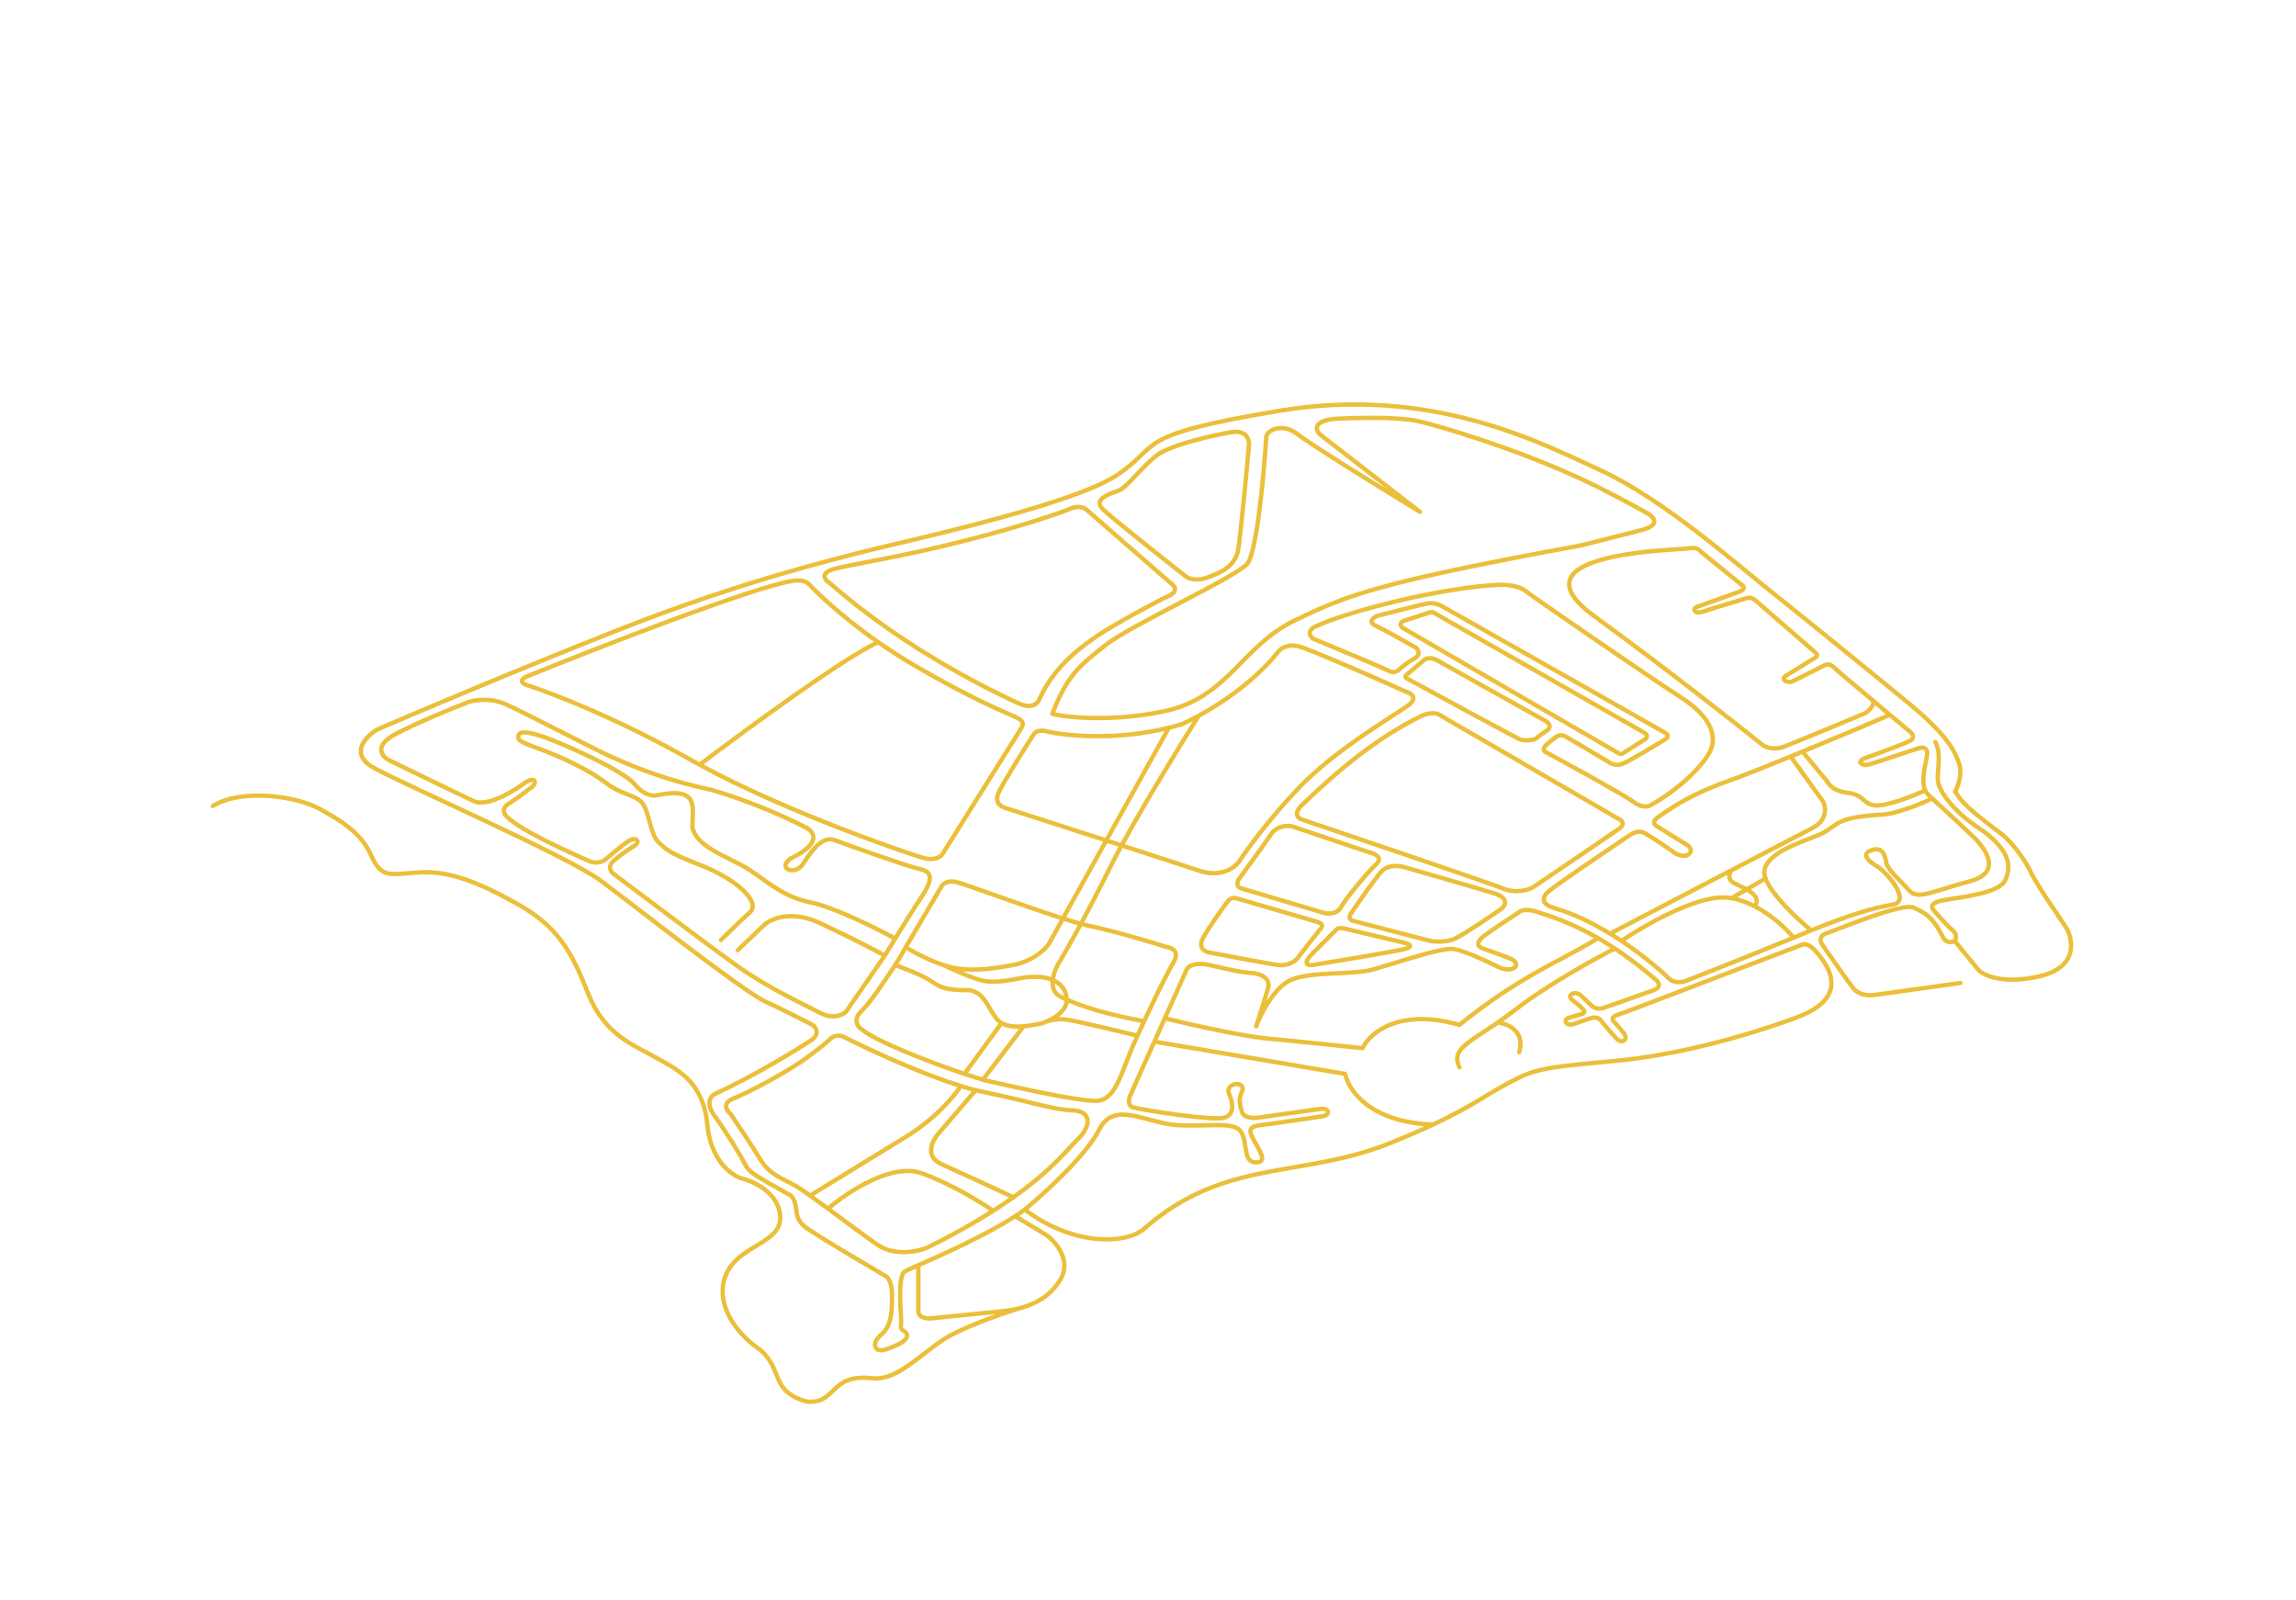 <?xml version="1.0" encoding="UTF-8"?>
<svg id="Layer_1" data-name="Layer 1" xmlns="http://www.w3.org/2000/svg" viewBox="0 0 1319 919">
  <defs>
    <style>
      .cls-1 {
        fill: none;
        stroke: #ebbf3a;
        stroke-linecap: round;
        stroke-linejoin: round;
        stroke-width: 2.5px;
      }
    </style>
  </defs>
  <path class="cls-1" d="M401.93,439.3c51.2,27.88,121.44,51.59,128.73,53.58,6.04,1.65,9.62-.69,10.65-2.06,14.31-22.9,43.42-69.45,45.34-72.47,2.4-3.78-.34-5.15-4.12-6.87-3.78-1.72-23.7-9.62-57.7-29.54-7.29-4.27-14.07-8.68-20.26-13.01M401.93,439.3c-1.88-1.02-3.74-2.06-5.57-3.09-41.22-23.36-79.46-38.13-93.42-42.59-5.63-1.92-2.35-4.24,0-5.15,39.96-16.26,129.49-51.04,151.47-54.61,2.4-.57,7.83-1.03,10.3,1.72,2.43,2.7,17.15,17.48,39.84,33.35M401.93,439.3c26.65-20.24,84.49-62.65,102.63-70.37M644.35,485.62c20.47,6.62,38.27,12.42,44.3,14.47,12.92,4.4,20.95-1.83,23.36-5.5,4.35-6.64,17.24-24.32,34-41.9,20.95-21.98,55.3-41.9,62.85-47.4,6.04-4.4,1.83-7.1-1.03-7.9-17.86-8.02-55.23-24.46-61.82-26.1-6.6-1.65-10.76,1.6-12.02,3.43-5.28,7.11-21.1,23.24-45.34,36.39M644.35,485.62c-2.89-.94-5.84-1.89-8.82-2.85M644.35,485.62c13.65-25.04,34.19-58.49,44.3-74.51M644.35,485.62c-2.88,5.28-5.45,10.18-7.56,14.47-5.46,11.11-10.98,21.65-15.82,30.59M635.53,482.77c-20.99-6.78-43.37-13.99-58.16-18.74-2.29-.57-6.25-3.09-3.78-8.59,2.47-5.49,14.54-24.73,20.27-33.66.57-1.03,2.82-2.82,7.21-1.72,11.21,2.64,39.89,5.56,70.41-2.03M635.53,482.77l35.95-64.73M635.53,482.77l-24.9,44.83M671.49,418.04c2.51-.62,5.03-1.32,7.56-2.09,3.34-1.55,6.54-3.16,9.62-4.83M610.64,527.59l-8.19,14.75c-2.06,3.09-9.07,9.82-20.61,12.02-14.43,2.75-27.48,4.12-39.84,0M610.64,527.59c-22.75-7.21-56.62-19.91-61.43-20.97-4.95-1.1-7.56,1.15-8.24,2.4l-20.61,35.03M610.64,527.59c3.82,1.21,7.33,2.27,10.33,3.09M542,554.36c-9.89-3.3-18.55-8.24-21.64-10.3M542,554.36c4.35,2.06,14.22,6.52,18.89,7.9,2.75.82,7.42,3.3,23.36,0,9.16-1.9,15.92-1.3,20.56.7M520.36,544.06c-1.1,2.02-3.59,6.39-6.09,10.3M620.97,530.68c2.11.58,3.97,1.04,5.52,1.35,13.46,2.75,34.92,9.16,43.96,12.02,2.75.34,7.35,2.54,3.78,8.59-3.5,5.92-10.36,19.83-16.97,34M620.97,530.68c-5.9,10.87-10.8,19.38-13.37,23.68-1.16,2.1-2.45,5.35-2.8,8.6M604.8,562.96c-.41,3.84.5,7.67,4.52,9.6,1.09.52,2.23,1.05,3.43,1.58M604.8,562.96c5.44,2.36,7.95,6.66,7.95,11.19M657.27,586.65c-22.56-4.24-35.43-8.49-44.51-12.5M657.27,586.65c-1.29,2.76-2.56,5.52-3.8,8.24M564.67,620.21c1.23.34,2.27.61,3.09.79,10.99,2.41,50.83,11.68,62.17,11.34,11.33-.34,14.08-16.49,21.98-34,.51-1.13,1.03-2.28,1.56-3.43M564.67,620.21c-2.73-.77-6.39-1.91-10.62-3.33M564.67,620.21l23.36-30.67M514.27,554.36c-.61.96-1.22,1.89-1.82,2.75-3.78,5.49-11.68,17.86-17.86,24.04-4.95,4.95-1.6,8.93.69,10.3,8.09,6.78,39.37,18.92,58.76,25.42M514.27,554.36c4.89,1.72,15.77,5.91,20.17,8.93,5.5,3.78,8.59,5.5,20.95,5.5,11.7,0,12.53,14.28,19.96,18.89M612.75,574.15c.42,2.46-1.33,8.11-11,12.42M599.01,587.68c.98-.36,1.89-.72,2.74-1.1M599.01,587.68c-4.38,1-7.98,1.59-10.99,1.85M599.01,587.68c.6-.33,1.54-.74,2.74-1.1M601.76,586.58c2.93-.89,7.46-1.59,12.71-.61,7.42,1.37,29.09,6.53,39,8.93M575.36,587.68c.42.26.86.49,1.33.69,2.62,1.09,6.08,1.63,11.34,1.17M575.36,587.68l-21.31,29.2M1085.71,410.63c4.34,3.63,8.41,7.04,11.68,9.78,1.15.92,2.82,3.16.34,4.81-2.47,1.65-18.66,7.56-26.44,10.3-1.38.57-3.71,1.99-2.06,3.09,2.06,1.37,3.77.69,6.18,0,1.92-.55,18.89-6.18,27.13-8.93,1.83-.57,5.29-.48,4.47,4.46-.89,5.31-3.54,14.41-1.02,19.92M1085.71,410.63c-11.88,5.1-31.43,13.38-50.19,21.11M1085.71,410.63c-3.13-2.63-6.41-5.38-9.62-8.08M1035.52,431.74l14.47,17.52c.69,1.72,3.99,5.36,11.68,6.18,9.62,1.03,8.93,7.9,17.86,7.21,7.14-.55,20.62-5.95,26.46-8.59M1035.52,431.74c-2.29.94-4.57,1.88-6.82,2.8M1105.99,454.07c.42.91.98,1.72,1.71,2.4.56.53,1.31,1.23,2.21,2.06M1028.7,434.55c-14.31,5.85-27.53,11.11-35.72,14.03-25.07,8.93-35.38,17.52-40.19,20.61-3.85,2.47-2.52,4.46-1.37,5.15,4.92,3.09,15.25,9.55,17.17,10.65,2.41,1.37,4.12,3.78,1.37,5.84-2.2,1.65-5.95.23-7.56-.69-5.04-3.55-15.8-10.92-18.55-12.02-2.75-1.1-5.95.46-7.21,1.37-13.97,9.39-42.86,28.99-46.71,32.29-4.81,4.12-4.12,7.9,3.43,9.96,11.13,3.27,22,8.71,31.6,14.56M1028.7,434.55l18.54,25.71c1.72,3.21,2.89,10.78-6.18,15.46-4.4,2.27-23.69,12.33-46.37,24.17M924.97,536.29c2.25,1.37,4.43,2.77,6.53,4.16M924.97,536.29c17.95-9.38,45.73-23.9,69.72-36.42M931.49,540.46c14.35,9.56,24.8,19.13,27.14,21.46,3.3,3.3,8.24,2.29,10.3,1.37,11.17-4.36,38.72-15.25,61.48-24.7M931.49,540.46c12.71-8.65,42.39-25.73,59.42-24.91,1.26.06,2.53.2,3.78.41M1030.41,538.59c.58-.24,1.15-.48,1.72-.72,2.94-1.22,5.73-2.37,8.37-3.43M1030.41,538.59c-3.95-4.78-12.28-12.76-22.32-17.97M1040.5,534.44c23.33-9.41,35.79-12.92,46.59-14.77,12.02-2.06-4.81-19.92-8.59-21.98s-10.3-6.87-3.43-9.27c6.84-2.39,7.89,3.39,8.57,7.17v.05c.7,3.78,7.91,9.96,13.06,15.8,5.16,5.84,13.74.34,34.69-5.15,20.96-5.5,6.53-20.95,4.47-23.36-1.84-2.14-18.65-17.62-25.95-24.39M1040.5,534.44c-8.03-6.6-22.81-20.51-26.23-29.86M1109.91,458.53c-1.65,1.03-7.37,3.85-16.98,6.87-12.03,3.78-10.31,1.72-24.73,3.78-14.43,2.06-14.43,6.53-23.02,10.3-8.58,3.78-30.51,9.96-31.6,20.95-.12,1.23.14,2.62.69,4.14M994.69,499.87c-1.15,1.45-2.54,4.89,1.03,7.09,1.79,1.1,4.92,2.35,7.71,3.92M1008.09,520.62c2.87-4.36-.52-7.41-4.66-9.74M1008.09,520.62c-4.23-2.2-8.76-3.9-13.4-4.66M1003.43,510.88l-8.74,5.08M1003.43,510.88l10.84-6.3M588.71,694.84c28.85,21.64,58.79,19.58,68.56,10.99,46.51-40.87,90.13-28.51,141.99-49.46,9.59-3.88,17.44-7.31,24.04-10.4M588.71,694.84c11.22-9.27,35.45-31.39,42.59-45.68,8.93-17.86,27.14-3.43,46.71-2.75,19.58.69,31.94-2.4,35.38,4.46,3.43,6.87.69,17.17,8.59,16.83,7.9-.34-1.72-10.65-3.43-16.83-.57-1.26-.41-3.91,4.81-4.46,5.22-.55,26.22-3.66,36.06-5.15,1.26-.11,3.71-.82,3.43-2.75-.27-1.92-3.78-1.72-5.5-1.37l-34.35,4.81c-2.75.46-8.52.41-9.62-3.43-1.37-4.81-1.72-7.9,0-11.33s-1.37-4.81-3.43-4.47-5.49,1.72-3.78,5.84c1.72,4.12,3.78,11.33-2.75,13.4s-45.34-4.12-52.55-5.84c-3.02-.82-2.4-4.69-1.72-6.53l14.01-31.26M588.71,694.84c-1.71,1.25-3.55,2.51-5.5,3.77M663.17,598.33l109.64,18.55c1.72,9.21,14.22,27.92,50.49,29.1M663.17,598.33l6-13.4M823.3,645.97c24.97-11.71,32.26-18.68,49.46-27.04,12.02-5.84,23.7-6.53,55.99-9.62,32.29-3.09,69.38-12.36,103.04-24.73,3.83-1.41,7.01-2.91,9.62-4.48,20.29-12.17,6.32-28.13,2.06-33.31-3.85-4.67-7.1-4.69-8.25-4.12-34.34,13.17-103.73,39.71-106.47,40.53-2.75.82-2.52,2.4-2.06,3.09,1.72,1.95,5.36,6.11,6.18,7.21,1.03,1.37,1.72,3.43-.34,4.47-1.65.82-3.89-1.26-4.81-2.4-2.06-2.29-6.59-7.42-8.24-9.62-1.65-2.2-5.27-1.37-6.87-.69l-7.9,2.75c-1.14.46-3.71,1.03-4.81-.34-1.1-1.37,0-2.4.69-2.75,1.72-.57,5.7-1.85,7.9-2.4,2.2-.55,1.83-1.83,1.37-2.41-1.03-1.03-3.57-3.43-5.5-4.81-2.4-1.72-3.43-3.43-1.03-4.47,1.92-.82,3.78.11,4.46.69,1.03.92,3.71,3.37,6.18,5.84s5.61,2.18,6.87,1.72c7.9-2.75,24.8-8.66,29.2-10.3,4.4-1.65,2.98-4.35,1.72-5.5-8.63-7.52-16.69-13.55-24.04-18.42M669.17,584.93l12.62-28.16c.69-1.6,4.26-4.33,13.05-2.4,10.99,2.4,17.52,4.12,23.7,4.47,6.18.34,11.34,3.43,9.96,8.59-1.1,4.12-5.04,16.46-6.87,22.12,2.75-7.37,10.72-23.08,20.61-26.93,12.36-4.81,35.03-2.4,47.05-5.84,12.02-3.43,38.13-12.37,45.34-11.68,5.77.55,20.72,7.56,27.48,10.99,1.6.57,5.36,1.37,7.56,0,2.75-1.72.69-4.12-1.37-5.15-1.65-.82-12.36-4.69-17.52-6.53-1.37-.69-3.09-2.88,1.03-6.18,4.12-3.3,16.14-11.22,21.64-14.77,1.03-.69,4.6-1.51,10.65.69,4.82,1.75,16.89,4.9,34,14.78M669.17,584.93c13.48,3.32,44.22,10.3,59.33,11.68,15.11,1.37,42.48,4.24,54.27,5.5,4.01-8.59,20.75-23.29,55.64-13.4,35.03-28.17,55.41-35.14,79.68-49.79M918.1,538.92c3.05,1.76,6.26,3.74,9.62,5.96M927.72,544.88c-11.45,5.79-38.95,20.96-57.36,35.24-3.53,2.74-6.86,5.13-9.96,7.26M860.4,587.38c-17.1,11.76-26.93,15.54-21.98,25.71M860.4,587.38c5.61.56,15.94,4.76,12.36,17.13M1126.24,564.67l-49.46,6.87c-2.63.46-8.72.34-12.02-3.78-3.3-4.12-13.28-18.43-17.86-25.07-1.26-1.6-2.4-5.22,3.09-6.87,7.21-2.4,42.94-17.52,49.46-14.43,6.53,3.09,10.99,5.21,16.83,17.2.82,1.69,3.3,3.2,5.5,2.38.41-.16.75-.37,1.03-.64M1111.82,426.25c3.43,6.53,1.37,13.74,1.37,20.95s8.59,16.14,13.4,20.61c3.84,3.57,10.76,8.36,13.73,10.3,14.43,11.33,15.12,19.58,11.68,27.48-3.43,7.9-27.82,9.96-36.4,11.68-6.87,1.37-6.07,4.24-4.81,5.5,2.63,3.21,8.57,9.78,10.64,11.33,2.34,1.75,2.94,4.74,1.38,6.23M1122.81,540.33l13.74,16.78c2.97,3.2,14.08,8.45,34.69,3.78,25.76-5.84,17.51-24.73,16.48-26.79s-16.83-24.39-20.6-32.29c-3.78-7.9-11-17.86-17.18-22.67s-19.58-14.43-24.04-20.61l-2.75-3.78c1.6-2.86,4.33-10.03,2.41-15.8-2.41-7.21-6.19-16.14-29.54-35.38-23.36-19.23-58.05-47.4-78.31-63.54-20.27-16.14-62.17-53.24-97.89-69.72-35.72-16.49-97.89-48.77-184.79-34.35-86.9,14.43-66.63,19.58-94.11,37.44-27.48,17.86-131.55,39.84-146.66,43.96-15.11,4.12-67.32,16.14-139.45,44.65-57.7,22.81-116.09,47.51-138.08,57.02-6.64,4.01-16.35,14.01-2.06,21.98,17.86,9.96,111.63,50.83,130.52,64.92,18.89,14.08,81.75,63.54,94.45,69.38,10.17,4.67,22.33,10.88,27.14,13.4,2.06,1.49,4.67,5.43-1.37,9.27-7.56,4.81-29.88,18.89-54.96,30.57-2.17,1.15-5.22,5.22,0,12.37,6.53,8.93,15.8,24.04,17.52,27.82s5.5,6.18,12.71,10.3c5.77,3.3,10.88,6.18,12.71,7.21,1.15.34,3.57,2.68,4.12,9.27.69,8.24,6.87,10.3,12.36,14.08,4.4,3.02,27.71,16.83,38.81,23.36,1.26.57,3.78,3.5,3.78,10.65,0,8.93,0,17.86-6.18,23.01s-3.78,10.65,2.4,8.59c4.95-1.65,8.01-3.21,8.93-3.78,1.37-.8,3.98-2.89,3.43-4.81-.69-2.4-4.12-2.06-3.43-5.49s-2.75-28.16,2.4-30.91c1.08-.58,3.77-1.77,7.56-3.44M527.57,726.78v26.46c-.11,1.83,1.72,5.15,9.96,3.78,9.04-.92,29.26-2.95,37.78-3.78,3.59-.35,7.6-.93,11.68-2.07M527.57,726.78l.31-.14c12.93-5.72,38.05-16.83,55.33-28.03M583.21,698.61l18.2,11c5.38,4.01,14.43,14.77,7.56,25.76-5.69,9.11-13.96,13.54-21.98,15.79M586.99,751.16c-10.42,3.1-34.07,11.14-45.34,18.56-14.08,9.27-26.72,23.5-40.53,21.98-25.07-2.75-20.27,15.11-37.78,13.39-21.29-6.18-13.05-18.2-26.79-29.88-8.36-5.38-24.25-20.54-20.95-38.12,4.12-21.98,33.32-21.3,32.63-38.13-.55-13.46-14.88-20.26-21.98-21.98-5.84-1.68-18-10.22-19.92-30.91-2.4-25.86-18.55-32.29-30.57-39.16-12.02-6.87-28.51-12.36-38.13-36.75s-17.52-38.13-40.87-51.18c-23.36-13.05-39.84-18.89-55.99-17.86-16.14,1.03-21.64,3.78-27.48-9.62s-18.2-20.61-30.23-27.14c-12.02-6.52-43.28-12.02-60.79-1.37M465.4,686.79c-3.39-2.42-6.16-4.32-7.9-5.34-7.56-4.47-15.11-6.18-20.95-15.8-4.67-7.69-13.17-20.38-16.83-25.76-2.29-1.83-5.15-6.18,1.72-8.93,8.59-3.43,30.91-15.11,42.93-24.04,9.62-7.14,12.48-9.85,12.71-10.3,1.14-1.03,4.26-2.68,7.56-1.03,14,7.1,43.92,21,67.32,28.24M465.4,686.79c10.88-6.7,37.03-22.79,54.61-33.51,17.59-10.72,28.62-24.11,31.94-29.46M465.4,686.79c3.04,2.17,6.58,4.76,10.3,7.5M551.96,623.82c2.98.92,5.86,1.74,8.59,2.42M560.54,626.24c1.42.35,2.79.67,4.12.94,29.88,6.18,40.53,10.3,51.52,10.65,10.99.34,10.99,8.93,2.75,16.83-5.39,5.16-14,16.92-36.75,33.07M560.54,626.24l-20.61,23.95c-4.02,4.24-9.43,13.88,1.03,18.55s31.84,14.61,41.22,18.99M582.18,687.73c-3.52,2.5-7.38,5.1-11.61,7.8M475.71,694.29c10.16,7.49,21.73,16.17,28.51,20.81,9.62,6.59,22.78,3.89,28.16,1.72,15.36-7.59,27.89-14.73,38.19-21.29M475.71,694.29c10.76-9.32,36.54-26.45,53.58-20.4,17.04,6.04,34.62,16.95,41.28,21.64M1076.09,402.55c-11.3-9.5-21.86-18.43-23.01-19.58-1.92-1.92-4.23-1.26-5.15-.69-5.84,2.98-17.72,9-18.55,9.27-1.03.34-3.43.34-4.46-1.03-.83-1.1.8-2.29,1.72-2.75,4.58-2.86,14.22-8.86,16.14-9.96s.8-2.52,0-3.09c-10.65-9.27-32.42-28.23-34.35-29.88-1.92-1.65-3.78-1.6-4.46-1.37-7.67,2.29-23.36,7.01-24.73,7.56-1.72.69-4.12,1.37-5.5,0-1.1-1.1.23-2.06,1.03-2.4,6.18-2.18,19.65-6.94,24.04-8.59,4.4-1.65,2.97-3.43,1.72-4.12l-23.7-19.23c-.57-.92-2.61-2.54-6.18-1.72-4.47,1.03-105.79,1.72-54.96,38.81,40.67,29.68,81.29,61.6,96.52,73.85,1.6,1.37,6.32,3.57,12.37,1.37,6.04-2.2,33.66-13.74,46.71-19.23,1.82-1.03,5.34-3.92,4.8-7.21h0ZM423.84,545.78l14.77-14.08c3.78-3.78,15.59-9.34,32.63-1.37,17.04,7.97,31.83,15.68,37.1,18.55M508.34,548.87l-22.33,32.29c-1.83,1.83-7.35,4.53-14.77.69-9.27-4.81-30.23-14.43-48.43-27.48-14.56-10.44-52.78-39.16-70.07-52.21-1.72-1.14-4.12-4.33,0-7.9s9.73-7.21,12.02-8.59c.69-.46,1.92-1.65,1.37-2.75-.69-1.37-2.75-1.37-5.84.69-2.47,1.65-9.27,7.33-12.36,9.96-1.26,1.26-5.08,3.16-10.31.69-6.53-3.09-38.12-16.49-46.71-25.42-1.37-1.26-3.02-4.47,1.37-7.21,4.4-2.75,10.76-7.56,13.4-9.62.92-.8,2.4-2.68,1.03-3.78s-4.92,1.14-6.53,2.4c-6.3,4.58-20.68,12.91-27.82,9.62-7.14-3.3-35.72-17.17-49.12-23.7-3.89-2.17-8.59-8.17,3.78-14.77,12.36-6.6,33.32-15.11,42.25-18.55,3.43-1.14,12.36-2.54,20.61,1.03,10.3,4.46,52.89,26.79,60.79,30.23,7.9,3.43,27.48,12.71,58.05,19.24,23.08,6.6,45.34,16.94,53.58,21.29,5.15,2.29,10.72,9.14-8.24,18.2-7.9,5.84,2.75,9.96,7.21,3.09s10.99-16.49,18.2-13.74c7.21,2.75,41.9,15.11,48.43,16.49,6.52,1.37,9.27,4.46,1.72,15.8-4.1,6.16-10.34,16.15-15.36,24.29M508.34,548.87c1.47-2.42,3.57-5.86,5.94-9.71M514.27,539.16c-10.57-5.81-35.13-18.11-48.87-20.86-17.17-3.43-27.13-14.42-38.13-20.61-10.99-6.18-27.48-11.68-29.54-22.67,0-10.99,4.46-23.36-20.26-18.2-2.06.57-7.49.14-12.71-6.18-6.53-7.9-39.84-23.01-52.89-27.48-13.05-4.47-14.08-1.72-14.08,0s-.69,2.4,11.68,6.87c12.37,4.46,29.2,12.36,38.47,19.58,9.27,7.21,17.52,6.87,21.29,12.02,3.78,5.15,4.46,17.86,8.93,21.98,4.47,4.12,4.81,5.84,24.39,13.39,19.58,7.56,35.04,20.95,28.17,27.13-5.5,4.95-13.28,12.59-16.49,15.8M727.47,250.73c.69-3.78,9.34-7.97,17.86-1.37,8.52,6.6,50.49,32.52,70.41,44.65l-57.7-44.65c-2.52-2.75-3.71-8.38,11.68-8.93,19.23-.69,35.72-.69,46.03,1.72,10.3,2.4,52.89,14.77,90.33,31.94,12.91,5.77,31.26,15.69,38.81,19.92,4.12,1.95,9.89,6.66,0,9.96-1.15.34-10.03,2.68-36.41,9.27-117.81,21.64-134.3,28.51-164.87,43.28s-38.13,44.65-75.56,52.21c-29.95,6.05-54.84,3.43-63.54,1.37,8.47-22.03,15.61-27.67,29.99-39.04l.58-.46c14.77-11.68,74.53-38.81,81.4-46.71,5.5-6.32,9.62-51.41,10.99-73.16h0ZM717.51,255.89c.34-3.21-1.31-9.21-10.65-7.56-11.68,2.06-33.66,7.21-41.56,12.71s-17.86,18.89-22.33,20.61c-4.47,1.72-15.46,4.81-9.62,10.65,4.67,4.67,34.46,28.28,48.77,39.5,1.6.8,6.11,1.92,11.34,0l.21-.08c6.52-2.4,15.95-5.87,17.65-16.06,1.37-8.24,4.69-43.28,6.18-59.76h0ZM624.43,292.98l48.43,42.25c1.95,1.26,4.33,4.46-1.72,7.21-7.56,3.43-32.63,17.17-40.53,22.67s-24.04,16.14-33.32,36.07c-.69,2.52-4.12,6.59-12.36,2.75-10.3-4.81-62.51-28.85-107.85-68.69-3.09-1.83-6.87-6.11,2.75-8.59,12.02-3.09,37.44-6.53,76.25-16.49,31.05-7.97,52.09-15.23,58.73-17.86,1.83-.97,6.32-2.19,9.62.69h0ZM772.47,533.41l34.69,8.24c2.17.57,5.22,2.06,0,3.43s-37.67,6.76-53.24,9.27c-2.52.34-6.04-.48,0-6.53l13.74-13.74c.34-.53,1.79-1.41,4.81-.69v.02ZM709.96,515.89l47.06,13.74c1.37.34,3.64,1.58,1.72,3.78-1.92,2.2-9.96,12.59-13.74,17.52-1.37,1.37-5.36,3.99-10.3,3.43-4.95-.55-28.62-5.04-39.84-7.21-2.52-.34-6.8-2.47-3.78-8.24,3.02-5.77,10.65-16.37,14.08-20.95.69-.95,2.61-2.7,4.81-2.06h0ZM713.39,510.4l47.4,14.08c2.29.57,7.42.69,9.62-3.43,2.75-5.15,15.8-20.61,20.27-24.73,3.57-3.3-.11-5.49-2.4-6.18l-46.03-15.46c-2.63-.57-8.72-.48-12.02,4.46-3.3,4.95-13.51,19.01-18.2,25.42-1.15,1.47-2.47,4.7,1.37,5.84h0ZM777.28,528.95l43.62,11.34c2.86.69,9.96,1.37,15.46-1.37,5.49-2.75,19.69-12.36,26.1-16.83,2.29-1.83,4.67-6.18-4.12-8.93s-38.24-11.22-51.86-15.11c-2.75-.8-9.14-1.44-12.71,2.4-3.57,3.85-13.17,17.63-17.52,24.04-.92,1.16-1.99,3.68,1.03,4.46h0ZM826.05,410.11l104.07,60.45c1.6.69,3.85,2.75,0,5.49-3.85,2.75-34.58,23.59-49.46,33.66-2.63,1.49-9.76,3.71-17.17.69-7.42-3.02-80.49-27.82-116.09-39.84-1.95-.8-4.46-3.64,1.03-8.59,6.87-6.18,34-34,67.66-50.49,1.72-.92,6.11-2.47,9.96-1.37h0ZM756.32,359.61c19.12-8.82,72.47-22.33,105.45-23.7,3.2-.11,10.58.41,14.42,3.43,4.81,3.78,71.1,49.46,89.3,61.14,18.2,11.68,20.95,23.01,16.83,31.26-4.12,8.24-17.98,21.98-34.35,30.91-1.26.8-4.95,1.51-9.62-2.06s-35.84-20.72-50.83-28.85c-.69-.46-1.44-1.92,1.03-4.12s5.15-4.12,6.18-4.81c.69-.34,2.47-.82,4.12,0,1.65.83,17.4,10.19,25.07,14.77,1.26,1.03,4.74,2.68,8.59,1.03,3.85-1.65,17.86-10.08,24.39-14.08.92-.57,2.2-2.06,0-3.43s-86.1-48.89-127.77-72.47c-1.37-.92-5.02-2.61-8.59-2.06s-20.95,5.04-29.2,7.21c-2.4.92-5.91,3.37-.69,5.84s17.29,9.27,22.67,12.37c1.37,1.14,3.16,3.98-.69,6.18s-7.33,5.04-8.59,6.18c-.8,1.03-3.16,2.68-6.18,1.03s-30.34-13.05-43.62-18.55c-1.72-1.42-3.71-4.85,2.06-7.21h.02ZM807.84,387.78l10.65-8.93c.92-.69,3.71-1.51,7.56.69s43.28,24.27,62.51,35.03c1.26.92,3.02,3.23,0,5.15-3.02,1.92-5.61,4.01-6.53,4.81-1.83.57-6.25,1.37-9.27,0s-44.54-23.93-64.92-35.03c-.34-.29-.82-1.03,0-1.72ZM805.64,360.55l124.43,72.28c.66.39,1.49.37,2.14-.04l12.88-8.15c1.31-.83,1.27-2.76-.08-3.53l-121.59-69.29c-.51-.29-1.11-.35-1.66-.17l-15.72,5.15c-1.69.55-1.93,2.85-.39,3.74h-.01Z"/>
</svg>